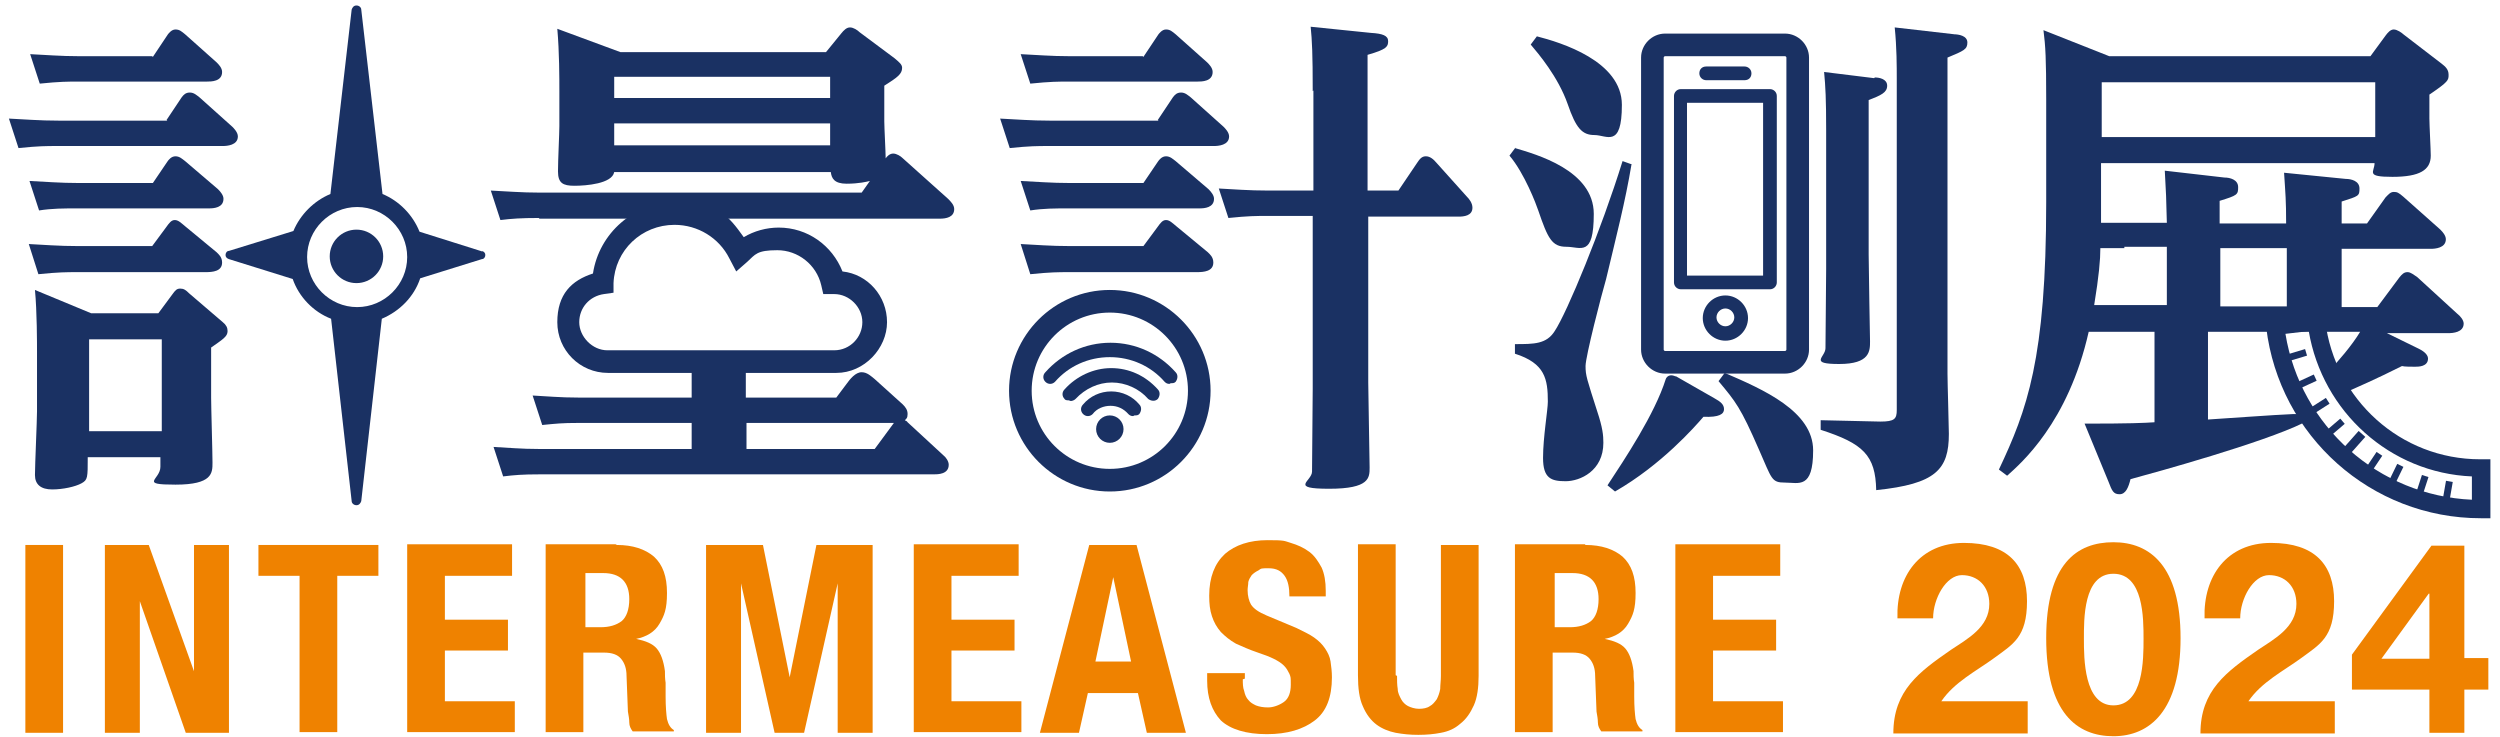 <?xml version="1.0" encoding="UTF-8"?>
<svg id="_レイヤー_1" data-name="レイヤー 1" xmlns="http://www.w3.org/2000/svg" version="1.1" viewBox="0 0 364.7 107.5">
  <defs>
    <style>
      .cls-1 {
        fill: #ef8200;
      }

      .cls-1, .cls-2 {
        stroke-width: 0px;
      }

      .cls-2 {
        fill: #1a3163;
      }
    </style>
  </defs>
  <g>
    <path class="cls-1" d="M276.8,90.2c-.2-6.2,3.3-11,9.7-11s9.2,3.2,9.2,8.5-2.1,6.3-4.8,8.3c-2.6,1.9-5.8,3.5-7.7,6.3h12.6v4.7h-19.6c0-6.3,3.8-9,8.4-12.2,2.4-1.6,5.6-3.3,5.6-6.7,0-2.6-1.7-4.2-4-4.2s-4.2,3.4-4.2,6.3h-5.2Z"/>
    <path class="cls-1" d="M308.3,79.1c5.3,0,9.8,3.4,9.8,14s-4.5,14.3-9.8,14.3-9.8-3.4-9.8-14.3,4.5-14,9.8-14ZM308.3,102.9c4.4,0,4.4-6.7,4.4-9.7s0-9.5-4.4-9.5-4.3,6.7-4.3,9.5,0,9.7,4.3,9.7Z"/>
    <path class="cls-1" d="M321.6,90.2c-.2-6.2,3.3-11,9.7-11s9.2,3.2,9.2,8.5-2.1,6.3-4.8,8.3c-2.6,1.9-5.8,3.5-7.7,6.3h12.6v4.7h-19.6c0-6.3,3.8-9,8.4-12.2,2.4-1.6,5.6-3.3,5.6-6.7,0-2.6-1.7-4.2-4-4.2s-4.2,3.4-4.2,6.3h-5.2Z"/>
    <path class="cls-1" d="M354.4,100.6h-11.3v-5.1l11.6-15.9h4.8v16.4h3.5v4.6h-3.5v6.3h-5.1v-6.3ZM354.4,86.6h-.1l-6.9,9.5h7v-9.5Z"/>
  </g>
  <g>
    <g>
      <path class="cls-1" d="M3.7,79.5h5.5v27.4H3.7v-27.4Z"/>
      <path class="cls-1" d="M28.3,98.2h0v-18.7h5.1v27.4h-6.3l-6.7-19.2h0v19.2h-5.1v-27.4h6.4l6.7,18.7Z"/>
      <path class="cls-1" d="M55.2,84h-6v22.8h-5.5v-22.8h-6v-4.5h17.5v4.5Z"/>
      <path class="cls-1" d="M74.7,84h-9.8v6.4h9.2v4.5h-9.2v7.4h10.2v4.5h-15.7v-27.4h15.3v4.5Z"/>
      <path class="cls-1" d="M90,79.5c2.3,0,4.1.6,5.4,1.7,1.3,1.2,1.9,2.9,1.9,5.3s-.4,3.3-1.1,4.5c-.7,1.2-1.9,1.9-3.4,2.2h0c1.4.3,2.4.7,3,1.4.6.7,1,1.8,1.2,3.3,0,.5,0,1.1.1,1.7,0,.6,0,1.3,0,2,0,1.5.1,2.6.2,3.3.2.8.5,1.3,1,1.6v.2h-6c-.3-.4-.5-.8-.5-1.3s-.1-1-.2-1.6l-.2-5.2c0-1.1-.3-1.9-.8-2.5-.5-.6-1.3-.9-2.5-.9h-3v11.6h-5.5v-27.4h10.2ZM87.6,91.5c1.3,0,2.3-.3,3.1-.9.7-.6,1.1-1.7,1.1-3.2,0-2.5-1.3-3.8-3.8-3.8h-2.6v7.9h2.3Z"/>
      <path class="cls-1" d="M111.3,79.5l3.9,19.3h0l3.9-19.3h8.2v27.4h-5.1v-21.8h0l-4.9,21.8h-4.3l-4.9-21.8h0v21.8h-5.1v-27.4h8.2Z"/>
      <path class="cls-1" d="M148.6,84h-9.8v6.4h9.2v4.5h-9.2v7.4h10.2v4.5h-15.7v-27.4h15.3v4.5Z"/>
      <path class="cls-1" d="M165.8,79.5l7.2,27.4h-5.7l-1.3-5.8h-7.3l-1.3,5.8h-5.7l7.2-27.4h6.8ZM165,96.5l-2.6-12.3h0l-2.6,12.3h5.4Z"/>
      <path class="cls-1" d="M181.3,99.1c0,.6,0,1.2.2,1.7.1.5.3,1,.6,1.3.3.4.7.6,1.1.8.5.2,1.1.3,1.8.3s1.6-.3,2.3-.8,1-1.4,1-2.5,0-1.1-.2-1.6c-.2-.4-.4-.8-.8-1.2-.4-.4-.9-.7-1.5-1-.6-.3-1.4-.6-2.3-.9-1.2-.4-2.3-.9-3.2-1.3-.9-.5-1.6-1.1-2.2-1.7-.6-.7-1-1.4-1.3-2.3-.3-.9-.4-1.8-.4-3,0-2.7.8-4.7,2.3-6.1,1.5-1.3,3.6-2,6.2-2s2.4.1,3.4.4c1,.3,1.9.7,2.7,1.3.8.6,1.3,1.4,1.8,2.3.4.9.6,2,.6,3.4v.8h-5.3c0-1.3-.2-2.3-.7-3-.5-.7-1.2-1.1-2.3-1.1s-1.1,0-1.5.3c-.4.2-.7.4-1,.7-.2.3-.4.6-.5,1,0,.4-.1.8-.1,1.2,0,.8.2,1.6.5,2.1.4.6,1.1,1.1,2.3,1.6l4.3,1.8c1,.5,1.9.9,2.6,1.4.7.5,1.2,1,1.6,1.6.4.6.7,1.2.8,1.9s.2,1.5.2,2.3c0,2.9-.8,5-2.5,6.3-1.7,1.3-4,2-7,2s-5.3-.7-6.7-2c-1.3-1.4-2-3.3-2-5.8v-1.1h5.5v.8Z"/>
      <path class="cls-1" d="M203.8,98.6c0,.7,0,1.3.1,1.9,0,.6.3,1.1.5,1.5.2.4.6.8,1,1,.4.2,1,.4,1.6.4s1.2-.1,1.6-.4c.4-.2.7-.6,1-1,.2-.4.4-.9.5-1.5,0-.6.1-1.2.1-1.9v-19.1h5.5v19.1c0,1.7-.2,3.2-.7,4.3-.5,1.1-1.1,2-2,2.7-.8.7-1.7,1.1-2.8,1.3-1,.2-2.1.3-3.3.3s-2.2-.1-3.3-.3c-1-.2-2-.6-2.8-1.2-.8-.6-1.5-1.5-2-2.7-.5-1.1-.7-2.6-.7-4.5v-19.1h5.5v19.1Z"/>
      <path class="cls-1" d="M231.3,79.5c2.3,0,4.1.6,5.4,1.7,1.3,1.2,1.9,2.9,1.9,5.3s-.4,3.3-1.1,4.5c-.7,1.2-1.9,1.9-3.4,2.2h0c1.4.3,2.4.7,3,1.4.6.7,1,1.8,1.2,3.3,0,.5,0,1.1.1,1.7,0,.6,0,1.3,0,2,0,1.5.1,2.6.2,3.3.2.8.5,1.3,1,1.6v.2h-6c-.3-.4-.5-.8-.5-1.3s-.1-1-.2-1.6l-.2-5.2c0-1.1-.3-1.9-.8-2.5-.5-.6-1.3-.9-2.5-.9h-2.9v11.6h-5.5v-27.4h10.2ZM229,91.5c1.3,0,2.3-.3,3.1-.9.7-.6,1.1-1.7,1.1-3.2,0-2.5-1.3-3.8-3.8-3.8h-2.6v7.9h2.3Z"/>
      <path class="cls-1" d="M259.7,84h-9.8v6.4h9.2v4.5h-9.2v7.4h10.2v4.5h-15.7v-27.4h15.3v4.5Z"/>
    </g>
    <g>
      <g>
        <path class="cls-2" d="M24.3,17.5l2.2-3.3c.3-.4.6-.7,1.2-.7s1,.4,1.4.7l4.8,4.3c.2.2.8.8.8,1.4,0,1.3-1.6,1.4-2.2,1.4H8.3c-1.5,0-2.7,0-5.6.3l-1.4-4.3c2.2.1,4.4.3,7.3.3h15.8ZM22.2,35.9l2-2.7c.5-.7.8-1.1,1.3-1.1s.9.4,1.5.9l4.6,3.8c.3.3.8.7.8,1.5,0,1.3-1.4,1.4-2.4,1.4H11.2c-1.4,0-2.7,0-5.6.3l-1.4-4.4c2.1.1,4.3.3,7.3.3h10.8ZM22.3,26.7l2.1-3.1c.2-.3.6-.8,1.2-.8s1,.4,1.4.7l4.8,4.1c.4.4.8.9.8,1.4,0,1.3-1.4,1.4-2.1,1.4H11.3c-2,0-3.7,0-5.6.3l-1.4-4.3c2.2.1,4.4.3,7.3.3h10.8ZM22.3,8.3l2.2-3.3c.1-.1.5-.7,1.1-.7s.9.3,1.4.7l4.6,4.1c.3.3.8.8.8,1.4,0,1.4-1.6,1.4-2.2,1.4H11.4c-1.4,0-2.7,0-5.6.3l-1.4-4.3c2.2.1,4.4.3,7.2.3h10.6ZM23.1,45.7l2-2.7c.5-.7.7-.9,1.2-.9s.8.2,1.3.7l4.9,4.2c.5.4.7.8.7,1.3,0,.8-.7,1.2-2.4,2.4v7.3c0,1.4.2,8,.2,9.5s0,3.2-5.4,3.2-2.2-.7-2.2-2.6v-1.4h-10.6c0,3,0,3.3-.9,3.8-.9.5-2.7.9-4.3.9s-2.5-.7-2.5-2.1.3-8,.3-9.3v-8.7c0-1.2,0-5.9-.3-9l8.2,3.4h9.6ZM13,49.5v13.4h10.6v-13.4h-10.6Z"/>
        <g>
          <path class="cls-2" d="M70.4,36.7l-9.2-2.9c-1-2.5-3-4.5-5.4-5.5l-3.1-26.9c0-.3-.3-.6-.7-.6s-.6.3-.7.6l-3.1,26.9c-2.4,1-4.4,3-5.4,5.4l-9.4,2.9c-.3,0-.5.3-.5.6s.2.5.5.6l9.3,2.9c.9,2.6,3,4.8,5.6,5.8l3,26.6c0,.3.3.6.7.6s.6-.3.7-.6l3-26.6c2.6-1.1,4.7-3.2,5.6-5.9l9-2.8c.3,0,.5-.3.5-.6s-.2-.5-.5-.6ZM52.1,44.8c-4,0-7.3-3.3-7.3-7.3s3.3-7.3,7.3-7.3,7.3,3.3,7.3,7.3-3.3,7.3-7.3,7.3Z"/>
          <circle class="cls-2" cx="52" cy="37.4" r="3.9"/>
        </g>
      </g>
      <g>
        <path class="cls-2" d="M309.9,36.2c-1.3,0-1.7,0-3.5,0,0,1.7-.2,4-.9,8.3,1.8,0,2,0,2.7,0h7.9v-8.5h-6.2ZM306.6,12v8h39.9v-8h-39.9ZM323.9,36.2v8.5h9.7v-8.5h-9.7ZM339.6,54.3c1.5-1.6,3.5-3.9,4.7-5.9h-22.2v12.8c1.7-.1,9.9-.7,12.5-.8h.9c0,0,.3.5.5,1.1v.2c-5.9,2.9-21.5,7.2-25.2,8.2-.3,1.2-.7,2.2-1.6,2.2s-1.1-.5-1.6-1.8l-3.5-8.5c6.6,0,8.7-.1,10.2-.2v-13.2h-6.4c-1.9,0-2.9,0-3.2,0-3,13.3-9.9,19.2-11.9,21l-1.2-.9c4.1-8.7,6.9-16.1,6.9-39v-15c0-5.9-.1-7.8-.4-10.1l9.6,3.8h38.1l2.2-3c.3-.4.7-.9,1.2-.9s1.2.5,1.4.7l5.6,4.3c.5.4,1,.8,1,1.6s0,1-2.8,2.9v3.5c0,.9.2,4.6.2,5.4,0,2.1-1.6,3.1-5.6,3.1s-2.6-.7-2.6-2h-39.9v8.7c.3,0,2.3,0,3.7,0h5.9c-.1-3.8-.1-4.2-.3-7.6l8.7,1c.8,0,2,.3,2,1.4s-.1,1.2-2.7,2v3.3h9.7c0-3.4-.1-4.3-.3-7.4l9,.9c.8,0,2,.3,2,1.4s-.1,1.1-2.6,1.9v3.2h3.7l2.7-3.8c.4-.4.7-.8,1.2-.8s.7.1,1.4.7l5.4,4.8c.4.4.8.9.8,1.4,0,1.3-1.6,1.4-2.2,1.4h-13v8.5h5.2l3.2-4.3c.4-.5.7-.8,1.2-.8s.9.4,1.4.7l5.9,5.4c.4.3.9.9.9,1.4,0,1.3-1.6,1.4-2.2,1.4h-9l4.7,2.3c1.2.6,1.3,1.2,1.3,1.4,0,1.2-1.4,1.2-1.9,1.2s-1.6,0-1.9-.1c-4,2-6.1,2.9-8.6,4l-2.1-2.9Z"/>
        <g>
          <path class="cls-2" d="M361.9,75.6c-16,0-29.4-12-31.3-27.8l-.2-1.3,8.6-1,.2,1.3c1.4,11.5,11,20.2,22.6,20.2s.1,0,.2,0h1.3s0,8.6,0,8.6h-1.3s0,0,0,0ZM333.4,48.7c2.2,13.5,13.6,23.6,27.2,24.2v-3.4c-11.9-.5-21.8-9.4-23.8-21.2l-3.4.4Z"/>
          <g>
            <rect class="cls-2" x="332.9" y="51.7" width="3.6" height="1" transform="translate(-.9 98.1) rotate(-16.7)"/>
            <rect class="cls-2" x="334.3" y="55.4" width="3.6" height="1" transform="translate(7.4 145.5) rotate(-24.7)"/>
            <rect class="cls-2" x="336.2" y="58.9" width="3.6" height="1" transform="translate(21.3 191.5) rotate(-32.6)"/>
            <rect class="cls-2" x="338.5" y="62" width="3.6" height="1" transform="translate(41 236.1) rotate(-40.5)"/>
            <rect class="cls-2" x="341.1" y="64.4" width="4.3" height="1.3" transform="translate(66.6 278.4) rotate(-48.4)"/>
            <rect class="cls-2" x="344.3" y="67.1" width="3.6" height="1" transform="translate(97.4 317.7) rotate(-56.2)"/>
            <rect class="cls-2" x="347.7" y="69.1" width="3.6" height="1" transform="translate(134.1 353.5) rotate(-64.1)"/>
            <rect class="cls-2" x="351.3" y="70.6" width="3.6" height="1" transform="translate(176.5 385) rotate(-72)"/>
            <rect class="cls-2" x="355.2" y="71.5" width="3.6" height="1" transform="translate(224.7 411.3) rotate(-80.1)"/>
          </g>
        </g>
      </g>
      <g>
        <path class="cls-2" d="M78.6,31.8c-2.6,0-4,.1-5.6.3l-1.4-4.3c2.2.1,4.4.3,7.2.3h46.9l1.2-1.7c-.4.1-1.6.4-3.4.4s-2.2-.8-2.3-1.7h-31.6c-.3,1.7-4.1,2-5.8,2s-2.4-.4-2.4-2.1.2-5.5.2-6.6v-5.1c0-1.9,0-5.7-.3-9.1l9.2,3.4h30l2.2-2.7c.4-.5.8-.9,1.3-.9s1.1.4,1.4.7l5.1,3.8c.7.6,1.1.9,1.1,1.4,0,.9-.7,1.4-2.6,2.6v5.2c0,.9.2,4.5.2,5.4.2-.3.6-.7,1.1-.7s1.1.4,1.3.6l6.7,6c.4.4.9.9.9,1.5,0,1.2-1.2,1.4-2.1,1.4h-58.4ZM89.6,11.2v3.1h31.5v-3.1h-31.5ZM121.1,21.2v-3.2h-31.5v3.2h31.5Z"/>
        <path class="cls-2" d="M125.7,54.3c.8,0,1.4.6,1.9,1l4.1,3.7c.4.4.7.8.7,1.4s-.2.7-.4.9c.1.1.3.1.4.3l5.2,4.8c.4.3.8.9.8,1.4,0,1.4-1.6,1.4-2.2,1.4h-57.6c-2.3,0-3.6.1-5.2.3l-1.4-4.3c2,.1,4,.3,6.7.3h22.2v-3.8h-16.6c-2.3,0-3.2.1-5.2.3l-1.4-4.3c2,.1,4,.3,6.7.3h16.5v-4.8h7.9v4.8h13.2l1.5-2c.5-.7,1.3-1.7,2.2-1.7ZM108.9,61.7v3.8h18.7l2.8-3.8h-21.5Z"/>
        <path class="cls-2" d="M121.8,54.4h-33.1c-4.1,0-7.4-3.3-7.4-7.4s2.1-6.1,5.2-7.1c.9-5.9,6-10.4,12.1-10.4s7.6,1.9,9.9,5.1c1.5-.9,3.3-1.4,5.1-1.4,4.2,0,7.8,2.6,9.3,6.4,3.7.4,6.5,3.6,6.5,7.4s-3.3,7.4-7.4,7.4ZM98.4,32.8c-4.8,0-8.7,3.7-8.9,8.5v1.4c0,0-1.4.2-1.4.2-2.1.3-3.6,2-3.6,4.1s1.9,4.1,4.1,4.1h33.1c2.3,0,4.1-1.9,4.1-4.1s-1.9-4.1-4.1-4.1,0,0-.1,0h-1.5c0,0-.3-1.3-.3-1.3-.7-3-3.4-5.1-6.4-5.1s-3.2.6-4.4,1.7l-1.6,1.4-1-1.9c-1.5-3-4.6-4.9-8-4.9Z"/>
      </g>
      <g>
        <path class="cls-2" d="M221,21.6c3,.9,11.5,3.2,11.5,9.6s-1.9,4.8-4,4.8-2.7-1.2-4.1-5.3c-.3-.9-2-5.4-4.2-8l.9-1.2ZM238,24c-.9,5.4-2.2,10.4-3.7,16.7-.7,2.4-3,11.3-3,12.7s.2,1.9,1.7,6.6c.8,2.4.9,3.5.9,4.6,0,4.1-3.4,5.6-5.5,5.6s-3.3-.4-3.3-3.4.7-7,.7-8.2c0-3.3-.4-5.6-4.8-7v-1.4c2.8,0,4.6,0,5.8-1.9,1.8-2.7,6.8-14.8,9.9-24.8l1.4.5ZM224.2,5.3c3.5.9,12.4,3.6,12.4,10s-2.2,4.4-4,4.4-2.7-1-3.9-4.5c-1.4-4-4.3-7.4-5.4-8.7l.9-1.2ZM244.5,54.9,244.5,54.9l5.6,3.2c.9.5,1.4.9,1.4,1.6s-.7,1.2-3,1.1c-1.2,1.4-6.1,7-12.9,10.9l-1.1-.9c2.5-3.8,6.9-10.4,8.5-15.5,0,0,.3-.9,1.4-.4ZM251.6,54.4c5.6,2.4,12.9,5.6,12.9,11.3s-2.1,4.7-4.1,4.7-1.9-.5-3.8-4.8c-2.7-6.2-3.4-7-5.9-10l.9-1.2ZM273.5,11.3c.6,0,1.8.2,1.8,1.2s-.9,1.4-2.7,2.1v22.5c0,2,.2,12.3.2,12.7,0,1.4,0,3.3-4.5,3.3s-2-1-2-2.3.1-9.9.1-11.6v-20.2c0-4.6-.1-6.4-.3-8.5l7.3.9ZM285,5c.7,0,2,.2,2,1.2s-.5,1.2-2.9,2.2v46.1c0,1.4.2,7.6.2,8.8,0,5.2-1.9,7.3-10.6,8.2-.1-5.1-1.9-6.8-8.1-8.8v-1.4l8.7.2c2.1,0,2.4-.4,2.4-1.7V11.5c0-1.8,0-4.6-.3-7.5l8.7,1Z"/>
        <g>
          <path class="cls-2" d="M260.4,54.5h-17.5c-1.9,0-3.5-1.6-3.5-3.5V8.4c0-1.9,1.6-3.5,3.5-3.5h17.5c1.9,0,3.5,1.6,3.5,3.5v42.6c0,1.9-1.6,3.5-3.5,3.5ZM242.9,8.2c-.1,0-.2.1-.2.2v42.6c0,.1.1.2.2.2h17.5c.1,0,.2-.1.2-.2V8.4c0-.1-.1-.2-.2-.2h-17.5Z"/>
          <path class="cls-2" d="M258.2,42.2h-13c-.5,0-1-.4-1-1V14c0-.5.4-1,1-1h13c.5,0,1,.4,1,1v27.2c0,.5-.4,1-1,1ZM246.1,40.2h11.1V15h-11.1v25.2Z"/>
          <path class="cls-2" d="M254.5,11.7h-5.6c-.5,0-1-.4-1-1s.4-1,1-1h5.6c.5,0,1,.4,1,1s-.4,1-1,1Z"/>
          <path class="cls-2" d="M251.7,49.7c-1.8,0-3.3-1.5-3.3-3.3s1.5-3.3,3.3-3.3,3.3,1.5,3.3,3.3-1.5,3.3-3.3,3.3ZM251.7,45c-.7,0-1.3.6-1.3,1.3s.6,1.3,1.3,1.3,1.3-.6,1.3-1.3-.6-1.3-1.3-1.3Z"/>
        </g>
      </g>
      <g>
        <path class="cls-2" d="M168.9,17.5l2.2-3.3c.3-.4.6-.7,1.2-.7s1,.4,1.4.7l4.8,4.3c.2.2.8.8.8,1.4,0,1.3-1.6,1.4-2.2,1.4h-24.2c-1.5,0-2.7,0-5.6.3l-1.4-4.3c2.2.1,4.4.3,7.3.3h15.8ZM166.8,35.9l2-2.7c.5-.7.8-1.1,1.3-1.1s.9.4,1.5.9l4.6,3.8c.3.3.8.7.8,1.5,0,1.3-1.4,1.4-2.4,1.4h-18.7c-1.4,0-2.7,0-5.6.3l-1.4-4.4c2.1.1,4.3.3,7.3.3h10.8ZM166.8,26.7l2.1-3.1c.2-.3.6-.8,1.2-.8s1,.4,1.4.7l4.8,4.1c.4.4.8.9.8,1.4,0,1.3-1.4,1.4-2.1,1.4h-19.1c-2,0-3.7,0-5.6.3l-1.4-4.3c2.2.1,4.4.3,7.3.3h10.8ZM166.8,8.3l2.2-3.3c.1-.1.5-.7,1.1-.7s.9.3,1.4.7l4.6,4.1c.3.3.8.8.8,1.4,0,1.4-1.6,1.4-2.2,1.4h-18.8c-1.4,0-2.7,0-5.6.3l-1.4-4.3c2.2.1,4.4.3,7.2.3h10.6ZM191.5,13.3c0-5.5-.1-7.4-.3-9.4l8.8.9c1.7.1,2.5.4,2.5,1.2s-.2,1.2-3,2v19.8h4.5l2.7-4c.4-.6.7-1,1.3-1s1.1.4,1.6,1l4.4,4.9c.3.3.8.9.8,1.6,0,1.2-1.3,1.3-2,1.3h-13.2v24.2c0,1.7.2,10.9.2,12.4s0,3.1-5.9,3.1-2.5-1.1-2.5-2.5.1-11.2.1-12.1v-25.2h-6.7c-1.5,0-2.7,0-5.6.3l-1.4-4.3c2,.1,4.3.3,7.3.3h6.5v-14.6Z"/>
        <g>
          <path class="cls-2" d="M161.9,71.7c-8.1,0-14.7-6.6-14.7-14.7s6.6-14.7,14.7-14.7,14.7,6.6,14.7,14.7-6.6,14.7-14.7,14.7ZM161.9,45.6c-6.3,0-11.4,5.1-11.4,11.4s5.1,11.4,11.4,11.4,11.4-5.1,11.4-11.4-5.1-11.4-11.4-11.4Z"/>
          <g>
            <circle class="cls-2" cx="161.9" cy="62.6" r="2"/>
            <path class="cls-2" d="M165.3,60.7c-.3,0-.5-.1-.7-.3-.7-.8-1.6-1.2-2.6-1.2s-2,.4-2.6,1.2c-.4.4-1,.4-1.4,0-.4-.4-.4-1,0-1.4,1-1.2,2.5-1.9,4.1-1.9s3.1.7,4.1,1.9c.4.4.3,1,0,1.4-.2.2-.4.2-.7.2Z"/>
            <path class="cls-2" d="M155.9,58.4c-.2,0-.5,0-.6-.2-.4-.4-.4-1,0-1.4,1.7-1.9,4.2-3.1,6.8-3.1s5,1.1,6.8,3.1c.4.4.3,1,0,1.4-.4.4-1,.3-1.4,0-1.3-1.5-3.3-2.4-5.3-2.4s-3.9.9-5.3,2.4c-.2.2-.5.3-.7.3Z"/>
            <path class="cls-2" d="M170.6,56c-.3,0-.5-.1-.7-.3-2-2.3-4.9-3.6-8-3.6s-6,1.3-8,3.6c-.4.4-1,.4-1.4,0-.4-.4-.4-1,0-1.4,2.4-2.7,5.8-4.3,9.5-4.3s7.1,1.6,9.5,4.3c.4.4.3,1,0,1.4-.2.2-.4.2-.7.2Z"/>
          </g>
        </g>
      </g>
    </g>
  </g>
</svg>
